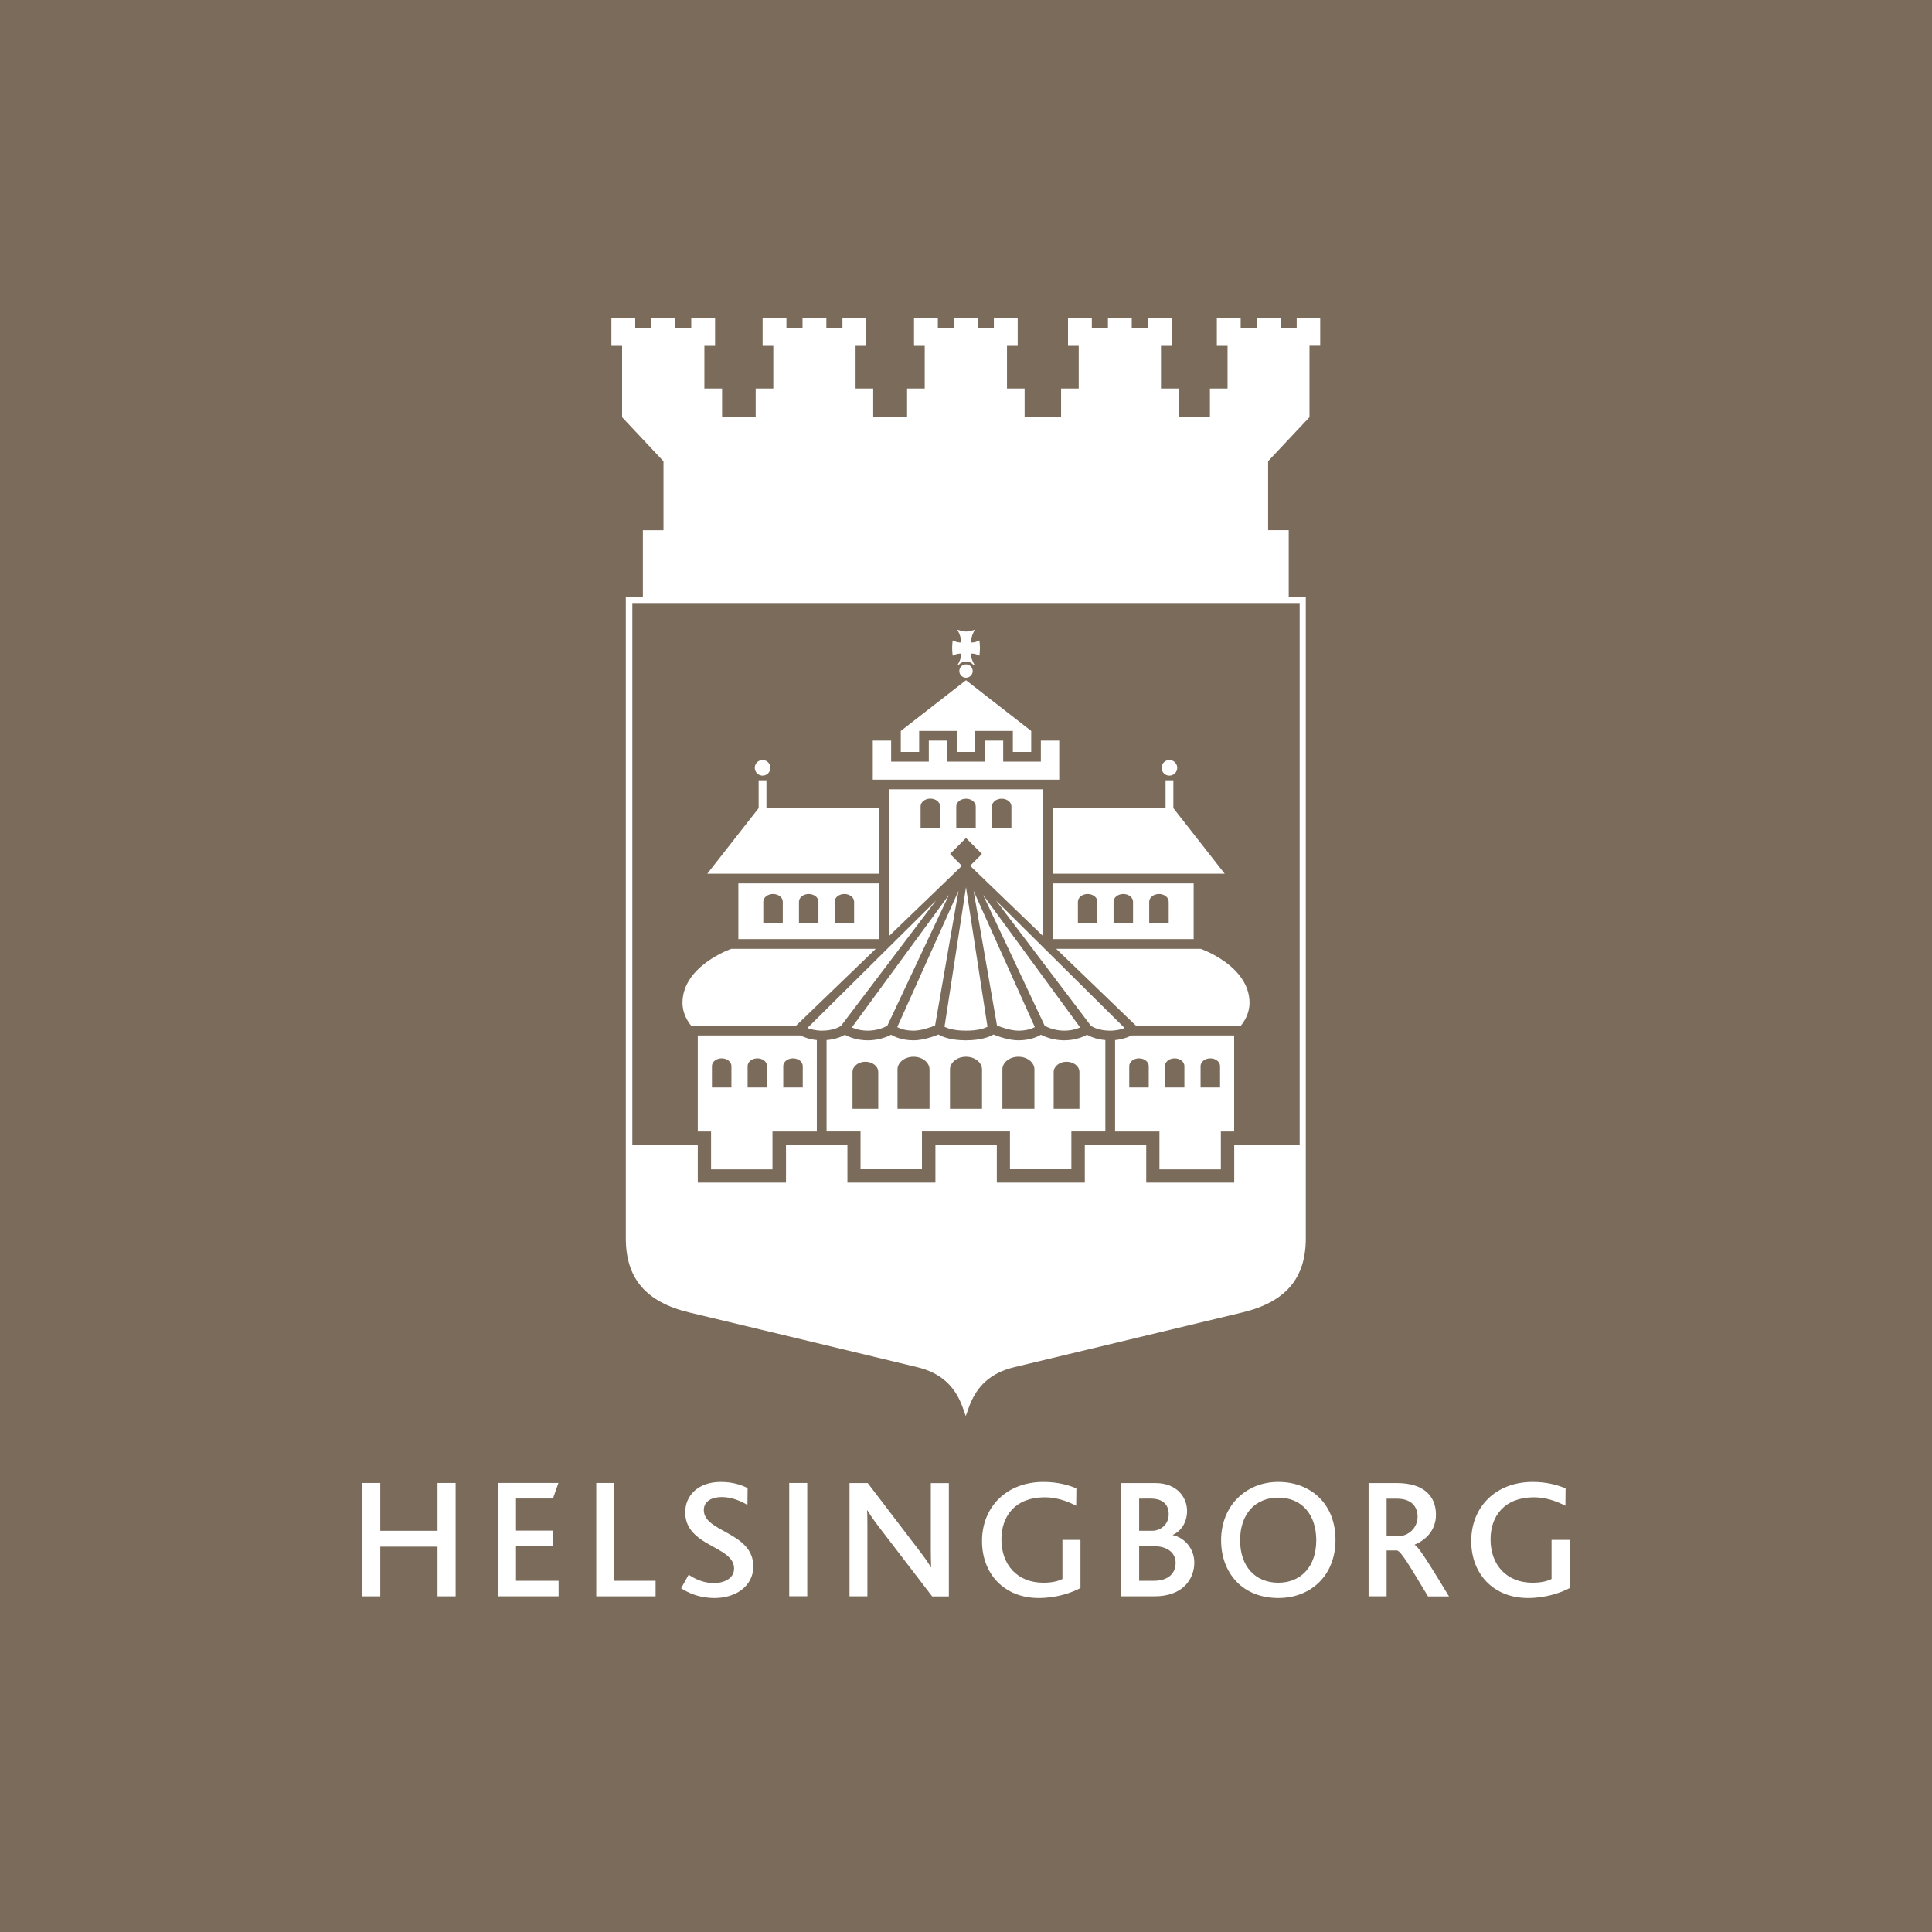 <?xml version="1.0" encoding="utf-8"?>
<!-- Generator: Adobe Illustrator 27.0.1, SVG Export Plug-In . SVG Version: 6.00 Build 0)  -->
<svg version="1.1" id="Lag_1" xmlns="http://www.w3.org/2000/svg" xmlns:xlink="http://www.w3.org/1999/xlink" x="0px" y="0px"
	 viewBox="0 0 240 240" style="enable-background:new 0 0 240 240;" xml:space="preserve">
<style type="text/css">
	.st0{fill:#7b6b5b;}
	.st1{fill:#FFFFFF;}
	.st2{fill:#DA291C;}
	.st3{fill:#1B365D;}
	.st4{fill:#0072CE;}
	.st5{fill:#E35205;}
	.st6{fill:#F0B323;}
	.st7{fill:#00843D;}
	.st8{fill:#00BFB3;}
	.st9{fill:#FCDDE5;}
	.st10{fill:#E1EBF6;}
	.st11{fill:#FAF5B0;}
	.st12{fill:#E9F5C6;}
</style>
<g>
	<rect x="0" y="0" class="st0" width="240" height="240"/>
	<g>
		<g>
			<polygon class="st1" points="54.35,198.3 54.35,192.13 47.24,192.13 47.24,198.3 45,198.3 45,184.22 47.24,184.22 47.24,190.16 
				54.35,190.16 54.35,184.22 56.6,184.22 56.6,198.3 			"/>
			<polygon class="st1" points="61.85,198.3 61.85,184.22 69.37,184.22 68.69,186.15 64.1,186.15 64.1,190.14 68.67,190.14 
				68.67,192.07 64.1,192.07 64.1,196.37 69.39,196.37 69.39,198.3 			"/>
			<polygon class="st1" points="74.07,198.3 74.07,184.22 76.29,184.22 76.29,196.37 81.44,196.37 81.44,198.3 			"/>
			<path class="st1" d="M88.77,198.51c-1.94,0-3.27-0.64-4.16-1.21l0.94-1.69c0.7,0.49,1.81,1.05,3.14,1.05c1.15,0,2.5-0.52,2.5-1.8
				c0-2.16-3.4-2.58-5.11-4.49c-0.58-0.64-0.96-1.43-0.96-2.51c0-2.06,1.58-3.77,4.42-3.77c1.5,0,2.61,0.39,3.33,0.77l-0.02,2.09
				c-0.96-0.57-2.05-0.98-3.2-0.98c-1.22,0-2.22,0.51-2.22,1.62c0,2.78,6.15,2.7,6.15,7.01C93.57,196.97,91.48,198.51,88.77,198.51"
				/>
			<rect x="98.04" y="184.22" class="st1" width="2.24" height="14.07"/>
			<path class="st1" d="M115.79,198.3l-6.63-8.65c-0.68-0.89-1.06-1.46-1.41-2.03h-0.04c0.04,0.47,0.04,1.16,0.04,1.84v8.84h-2.22
				v-14.07h2.26l6.36,8.33c0.77,1.01,1.15,1.54,1.48,2.12h0.04c-0.02-0.58-0.04-1.28-0.04-1.97v-8.47h2.24v14.07H115.79z"/>
			<path class="st1" d="M129.03,198.51c-4.29,0-7.04-3.01-7.04-7.07c0-4.25,3.05-7.35,7.64-7.35c1.79,0,3.16,0.41,4.08,0.8
				l-0.02,2.16c-1.03-0.53-2.37-1.05-3.91-1.05c-3.65,0-5.38,2.31-5.38,5.23c0,3.16,1.98,5.38,5.21,5.38c1.05,0,1.86-0.19,2.37-0.47
				v-4.85h2.24v5.98C133.09,197.87,131.24,198.51,129.03,198.51"/>
			<path class="st1" d="M143.41,198.3h-4.15v-14.07h4.27c2.69,0,3.93,1.79,3.93,3.46c0,1.3-0.62,2.45-1.79,2.99v0.01
				c1.47,0.32,2.69,1.67,2.69,3.42C148.36,196.08,147.02,198.3,143.41,198.3 M141.51,186.17v3.99h1.6c1.05,0,2.07-0.77,2.07-2.05
				c0-1.18-0.7-1.95-2.25-1.95H141.51z M143.41,192.08h-1.9v4.29h1.79c1.82,0,2.74-0.9,2.74-2.24
				C146.04,192.94,145.06,192.08,143.41,192.08"/>
			<path class="st1" d="M153.69,186.15c1.26-1.28,3.03-2.06,5.1-2.06c2.22,0,4.08,0.82,5.34,2.2c1.16,1.28,1.77,3.01,1.77,5
				c0,2.12-0.72,3.97-2.02,5.25c-1.29,1.26-3.01,1.97-5.08,1.97c-1.99,0-3.65-0.62-4.89-1.73c-1.41-1.3-2.22-3.2-2.22-5.41
				C151.68,189.29,152.41,187.45,153.69,186.15 M158.79,186.04c-2.84,0-4.74,2.01-4.74,5.3c0,3.26,1.9,5.27,4.74,5.27
				c2.82,0,4.72-2.01,4.72-5.27C163.51,188.17,161.74,186.04,158.79,186.04"/>
			<path class="st1" d="M177.39,198.3c-2.2-3.63-3.29-5.55-3.84-5.7h-1.3v5.7h-2.24v-14.07h3.5c3.52,0,4.87,1.77,4.87,3.93
				c0,1.92-1.26,3.16-2.65,3.72v0.02c0.57,0.3,2.07,2.8,4.27,6.41H177.39z M173.53,186.17h-1.28v4.68h1.33
				c1.45,0,2.52-1.11,2.52-2.45C176.09,187.18,175.35,186.17,173.53,186.17"/>
			<path class="st1" d="M189.81,198.51c-4.3,0-7.05-3.01-7.05-7.07c0-4.25,3.05-7.35,7.64-7.35c1.79,0,3.16,0.41,4.08,0.8
				l-0.02,2.16c-1.03-0.53-2.37-1.05-3.91-1.05c-3.65,0-5.39,2.31-5.39,5.23c0,3.16,1.99,5.38,5.21,5.38c1.04,0,1.86-0.19,2.37-0.47
				v-4.85H195v5.98C193.87,197.87,192.01,198.51,189.81,198.51"/>
		</g>
		<g>
			<path class="st1" d="M120,82.53L120,82.53c0.45,0,0.83,0.37,0.83,0.83c0,0.45-0.37,0.83-0.83,0.83c-0.45,0-0.83-0.37-0.83-0.83
				C119.17,82.9,119.55,82.53,120,82.53"/>
			<path class="st1" d="M121.66,81.45c0,0,0.07-0.4,0.07-0.95s-0.07-0.95-0.07-0.95s-0.5,0.29-1.02,0.26
				c-0.06-0.76,0.46-1.58,0.46-1.58s-0.7,0.22-1.09,0.22c-0.39,0-1.09-0.22-1.09-0.22s0.52,0.82,0.46,1.58
				c-0.52,0.03-1.03-0.26-1.03-0.26s-0.07,0.4-0.07,0.95s0.07,0.95,0.07,0.95s0.5-0.29,1.03-0.26c0.05,0.56-0.25,1.12-0.41,1.38
				l0.09,0.07c0.22-0.29,0.57-0.47,0.95-0.47c0.39,0,0.73,0.19,0.95,0.47l0.09-0.07c-0.16-0.26-0.46-0.82-0.41-1.38
				C121.15,81.15,121.66,81.45,121.66,81.45"/>
			<polygon class="st1" points="120,84.5 111.9,90.8 111.9,93.41 114.18,93.41 114.18,90.8 118.86,90.8 118.86,93.41 121.14,93.41 
				121.14,90.8 125.82,90.8 125.82,93.41 128.1,93.41 128.1,90.8 			"/>
			<polygon class="st1" points="129.3,92 129.3,94.61 124.62,94.61 124.62,92 122.34,92 122.34,94.61 117.66,94.61 117.66,92 
				115.38,92 115.38,94.61 110.7,94.61 110.7,92 108.42,92 108.42,94.61 108.42,96.85 131.58,96.85 131.58,94.61 131.58,92 			"/>
			<path class="st1" d="M93.76,95.38c0-0.53,0.43-0.97,0.97-0.97c0.53,0,0.97,0.43,0.97,0.97c0,0.53-0.43,0.97-0.97,0.97
				C94.19,96.34,93.76,95.91,93.76,95.38"/>
			<polygon class="st1" points="95.21,100.39 95.21,96.93 94.24,96.93 94.24,100.39 87.86,108.54 109.2,108.54 109.2,100.39 			"/>
			<path class="st1" d="M106.1,114.68h-2.42v-2.66c0-0.53,0.54-0.96,1.21-0.96c0.67,0,1.21,0.43,1.21,0.96V114.68z M101.67,114.68
				h-2.42v-2.66c0-0.53,0.54-0.96,1.21-0.96s1.21,0.43,1.21,0.96V114.68z M97.24,114.68h-2.42v-2.66c0-0.53,0.54-0.96,1.21-0.96
				s1.21,0.43,1.21,0.96V114.68z M91.72,116.66h17.48v-6.92H91.72V116.66z"/>
			<path class="st1" d="M146.24,95.38c0-0.53-0.43-0.97-0.97-0.97c-0.53,0-0.97,0.43-0.97,0.97c0,0.53,0.43,0.97,0.97,0.97
				C145.81,96.34,146.24,95.91,146.24,95.38"/>
			<polygon class="st1" points="144.79,100.39 144.79,96.93 145.76,96.93 145.76,100.39 152.14,108.54 130.8,108.54 130.8,100.39 
							"/>
			<path class="st1" d="M133.9,112.02c0-0.53,0.54-0.96,1.21-0.96c0.67,0,1.21,0.43,1.21,0.96v2.66h-2.42V112.02z M138.33,112.02
				c0-0.53,0.54-0.96,1.21-0.96c0.67,0,1.21,0.43,1.21,0.96v2.66h-2.42V112.02z M142.76,112.02c0-0.53,0.54-0.96,1.21-0.96
				c0.67,0,1.21,0.43,1.21,0.96v2.66h-2.42V112.02z M130.8,116.66h17.48v-6.92H130.8V116.66z"/>
			<path class="st1" d="M98.87,127.43l9.92-9.56H90.84c0,0-6.06,2.09-6.06,6.71c0,1.3,0.65,2.32,1.09,2.85H98.87z"/>
			<path class="st1" d="M141.13,127.43l-9.92-9.56h17.95c0,0,6.06,2.09,6.06,6.71c0,1.3-0.65,2.32-1.09,2.85H141.13z"/>
			<path class="st1" d="M135.53,127.44l-11.81-15.58l15.98,15.84c-0.37,0.15-0.99,0.33-1.81,0.33
				C136.56,128.03,135.78,127.6,135.53,127.44 M129.78,127.43l-7.66-16.26l12.06,16.46c-0.42,0.19-1.1,0.4-1.99,0.4
				C131.04,128.03,130.14,127.62,129.78,127.43 M123.85,127.39l-2.91-16.73l7.61,16.93c-0.36,0.19-1.03,0.44-2.03,0.44
				C125.55,128.03,124.37,127.6,123.85,127.39 M120,128.03c-1.49,0-2.3-0.29-2.67-0.48l2.67-17.33l2.67,17.33
				C122.3,127.74,121.49,128.03,120,128.03 M111.46,127.59l7.61-16.93l-2.91,16.73c-0.52,0.21-1.7,0.64-2.67,0.64
				C112.48,128.03,111.82,127.78,111.46,127.59 M105.82,127.63l12.06-16.46l-7.66,16.26c-0.36,0.19-1.25,0.6-2.41,0.6
				C106.91,128.03,106.24,127.81,105.82,127.63 M100.3,127.7l15.98-15.84l-11.81,15.58c-0.26,0.17-1.03,0.59-2.36,0.59
				C101.3,128.03,100.67,127.84,100.3,127.7"/>
			<path class="st1" d="M99.72,135.09H97.3v-2.66c0-0.53,0.54-0.96,1.21-0.96s1.21,0.43,1.21,0.96V135.09z M88.44,132.43
				c0-0.53,0.54-0.96,1.21-0.96c0.67,0,1.21,0.43,1.21,0.96v2.66h-2.42V132.43z M92.87,132.43c0-0.53,0.54-0.96,1.21-0.96
				c0.67,0,1.21,0.43,1.21,0.96v2.66h-2.42V132.43z M99.45,128.63H86.68v11.93h1.65v4.7h7.63v-4.7h5.51V129.2
				C100.47,129.1,99.75,128.79,99.45,128.63"/>
			<path class="st1" d="M140.28,132.43c0-0.53,0.54-0.96,1.21-0.96c0.67,0,1.21,0.43,1.21,0.96v2.66h-2.42V132.43z M151.56,135.09
				h-2.42v-2.66c0-0.53,0.54-0.96,1.21-0.96c0.67,0,1.21,0.43,1.21,0.96V135.09z M147.13,135.09h-2.42v-2.66
				c0-0.53,0.54-0.96,1.21-0.96c0.67,0,1.21,0.43,1.21,0.96V135.09z M138.52,129.2v11.36h5.51v4.7h7.63v-4.7h1.65v-11.93h-12.77
				C140.25,128.79,139.53,129.1,138.52,129.2"/>
			<path class="st1" d="M134.1,137.74h-3.21v-4.57c0-0.7,0.72-1.28,1.6-1.28c0.89,0,1.6,0.57,1.6,1.28V137.74z M128.5,137.74h-3.98
				v-4.89c0-0.87,0.89-1.58,1.99-1.58c1.1,0,1.99,0.71,1.99,1.58V137.74z M121.99,137.74h-3.98v-4.89c0-0.87,0.89-1.58,1.99-1.58
				c1.1,0,1.99,0.71,1.99,1.58V137.74z M115.47,137.74h-3.98v-4.89c0-0.87,0.89-1.58,1.99-1.58c1.1,0,1.99,0.71,1.99,1.58V137.74z
				 M109.11,137.74h-3.21v-4.57c0-0.7,0.72-1.28,1.6-1.28c0.89,0,1.6,0.57,1.6,1.28V137.74z M135.04,128.54
				c-0.5,0.27-1.48,0.69-2.85,0.69c-1.32,0-2.37-0.43-2.89-0.69c-0.47,0.28-1.4,0.69-2.79,0.69c-1.16,0-2.5-0.48-3.1-0.72
				c-0.49,0.29-1.51,0.71-3.4,0.72h-0.02c-1.89,0-2.92-0.43-3.4-0.72c-0.6,0.24-1.94,0.72-3.1,0.72c-1.39,0-2.32-0.41-2.79-0.69
				c-0.52,0.27-1.57,0.69-2.89,0.69c-1.37,0-2.35-0.41-2.85-0.69c-0.42,0.24-1.18,0.57-2.28,0.66v11.35h4.22v4.7h7.63v-4.7h10.93
				v4.7h7.63v-4.7h4.22V129.2C136.22,129.11,135.46,128.78,135.04,128.54"/>
			<path class="st1" d="M116.78,102.83h-2.42v-2.66c0-0.53,0.54-0.96,1.21-0.96c0.67,0,1.21,0.43,1.21,0.96V102.83z M118.79,100.18
				c0-0.53,0.54-0.96,1.21-0.96c0.67,0,1.21,0.43,1.21,0.96v2.66h-2.42V100.18z M123.22,100.18c0-0.53,0.54-0.96,1.21-0.96
				c0.67,0,1.21,0.43,1.21,0.96v2.66h-2.42V100.18z M118.02,106.08l1.98-1.98l1.98,1.98l-1.47,1.47l9.09,8.76V98.05H110.4v18.27
				l9.09-8.76L118.02,106.08z"/>
			<path class="st1" d="M161.45,142.21h-8.13v4.7h-10.93v-4.7h-7.63v4.7h-10.93v-4.7h-7.63v4.7h-10.93v-4.7h-7.63v4.7H86.68v-4.7
				h-8.13v-67.3h82.9V142.21z M161.08,39.48v1.29h-2v-1.29h-2.96v1.29h-2v-1.29h-2.96v3.48h1.33v5.3h-2.19v3.56h-3.89v-3.56h-2.19
				v-5.3h1.33v-3.48h-2.96v1.29h-2v-1.29h-2.96v1.29h-2v-1.29h-2.96v3.48h1.33v5.3h-2.19v3.56h-4.53v-3.56h-2.19v-5.3h1.33v-3.48
				h-2.96v1.29h-2v-1.29h-2.96v1.29h-2v-1.29h-2.96v3.48h1.33v5.3h-2.19v3.56h-4.21v-3.56h-2.19v-5.3h1.33v-3.48h-2.96v1.29h-2
				v-1.29h-2.96v1.29h-2v-1.29h-2.96v3.48h1.33v5.3h-2.19v3.56H89.7v-3.56H87.5v-5.3h1.33v-3.48h-2.96v1.29h-2v-1.29h-2.96v1.29h-2
				v-1.29h-2.96v3.48h1.33v8.87l5.14,5.47v8.57h-2.56v8.27h-2.12v79.68c0,5,2.51,7.93,7.89,9.22c8.32,1.99,19.97,4.78,28.29,6.79
				c2.9,0.7,4.71,2.3,5.68,5.04l0.37,1.04l0.37-1.04c0.97-2.74,2.77-4.34,5.68-5.04c8.31-2,19.97-4.79,28.29-6.79
				c5.39-1.29,7.9-4.22,7.9-9.22V74.13h-2.12v-8.27h-2.56v-8.57l5.14-5.47v-8.87h1.33v-3.48H161.08z"/>
		</g>
	</g>
</g>
</svg>
